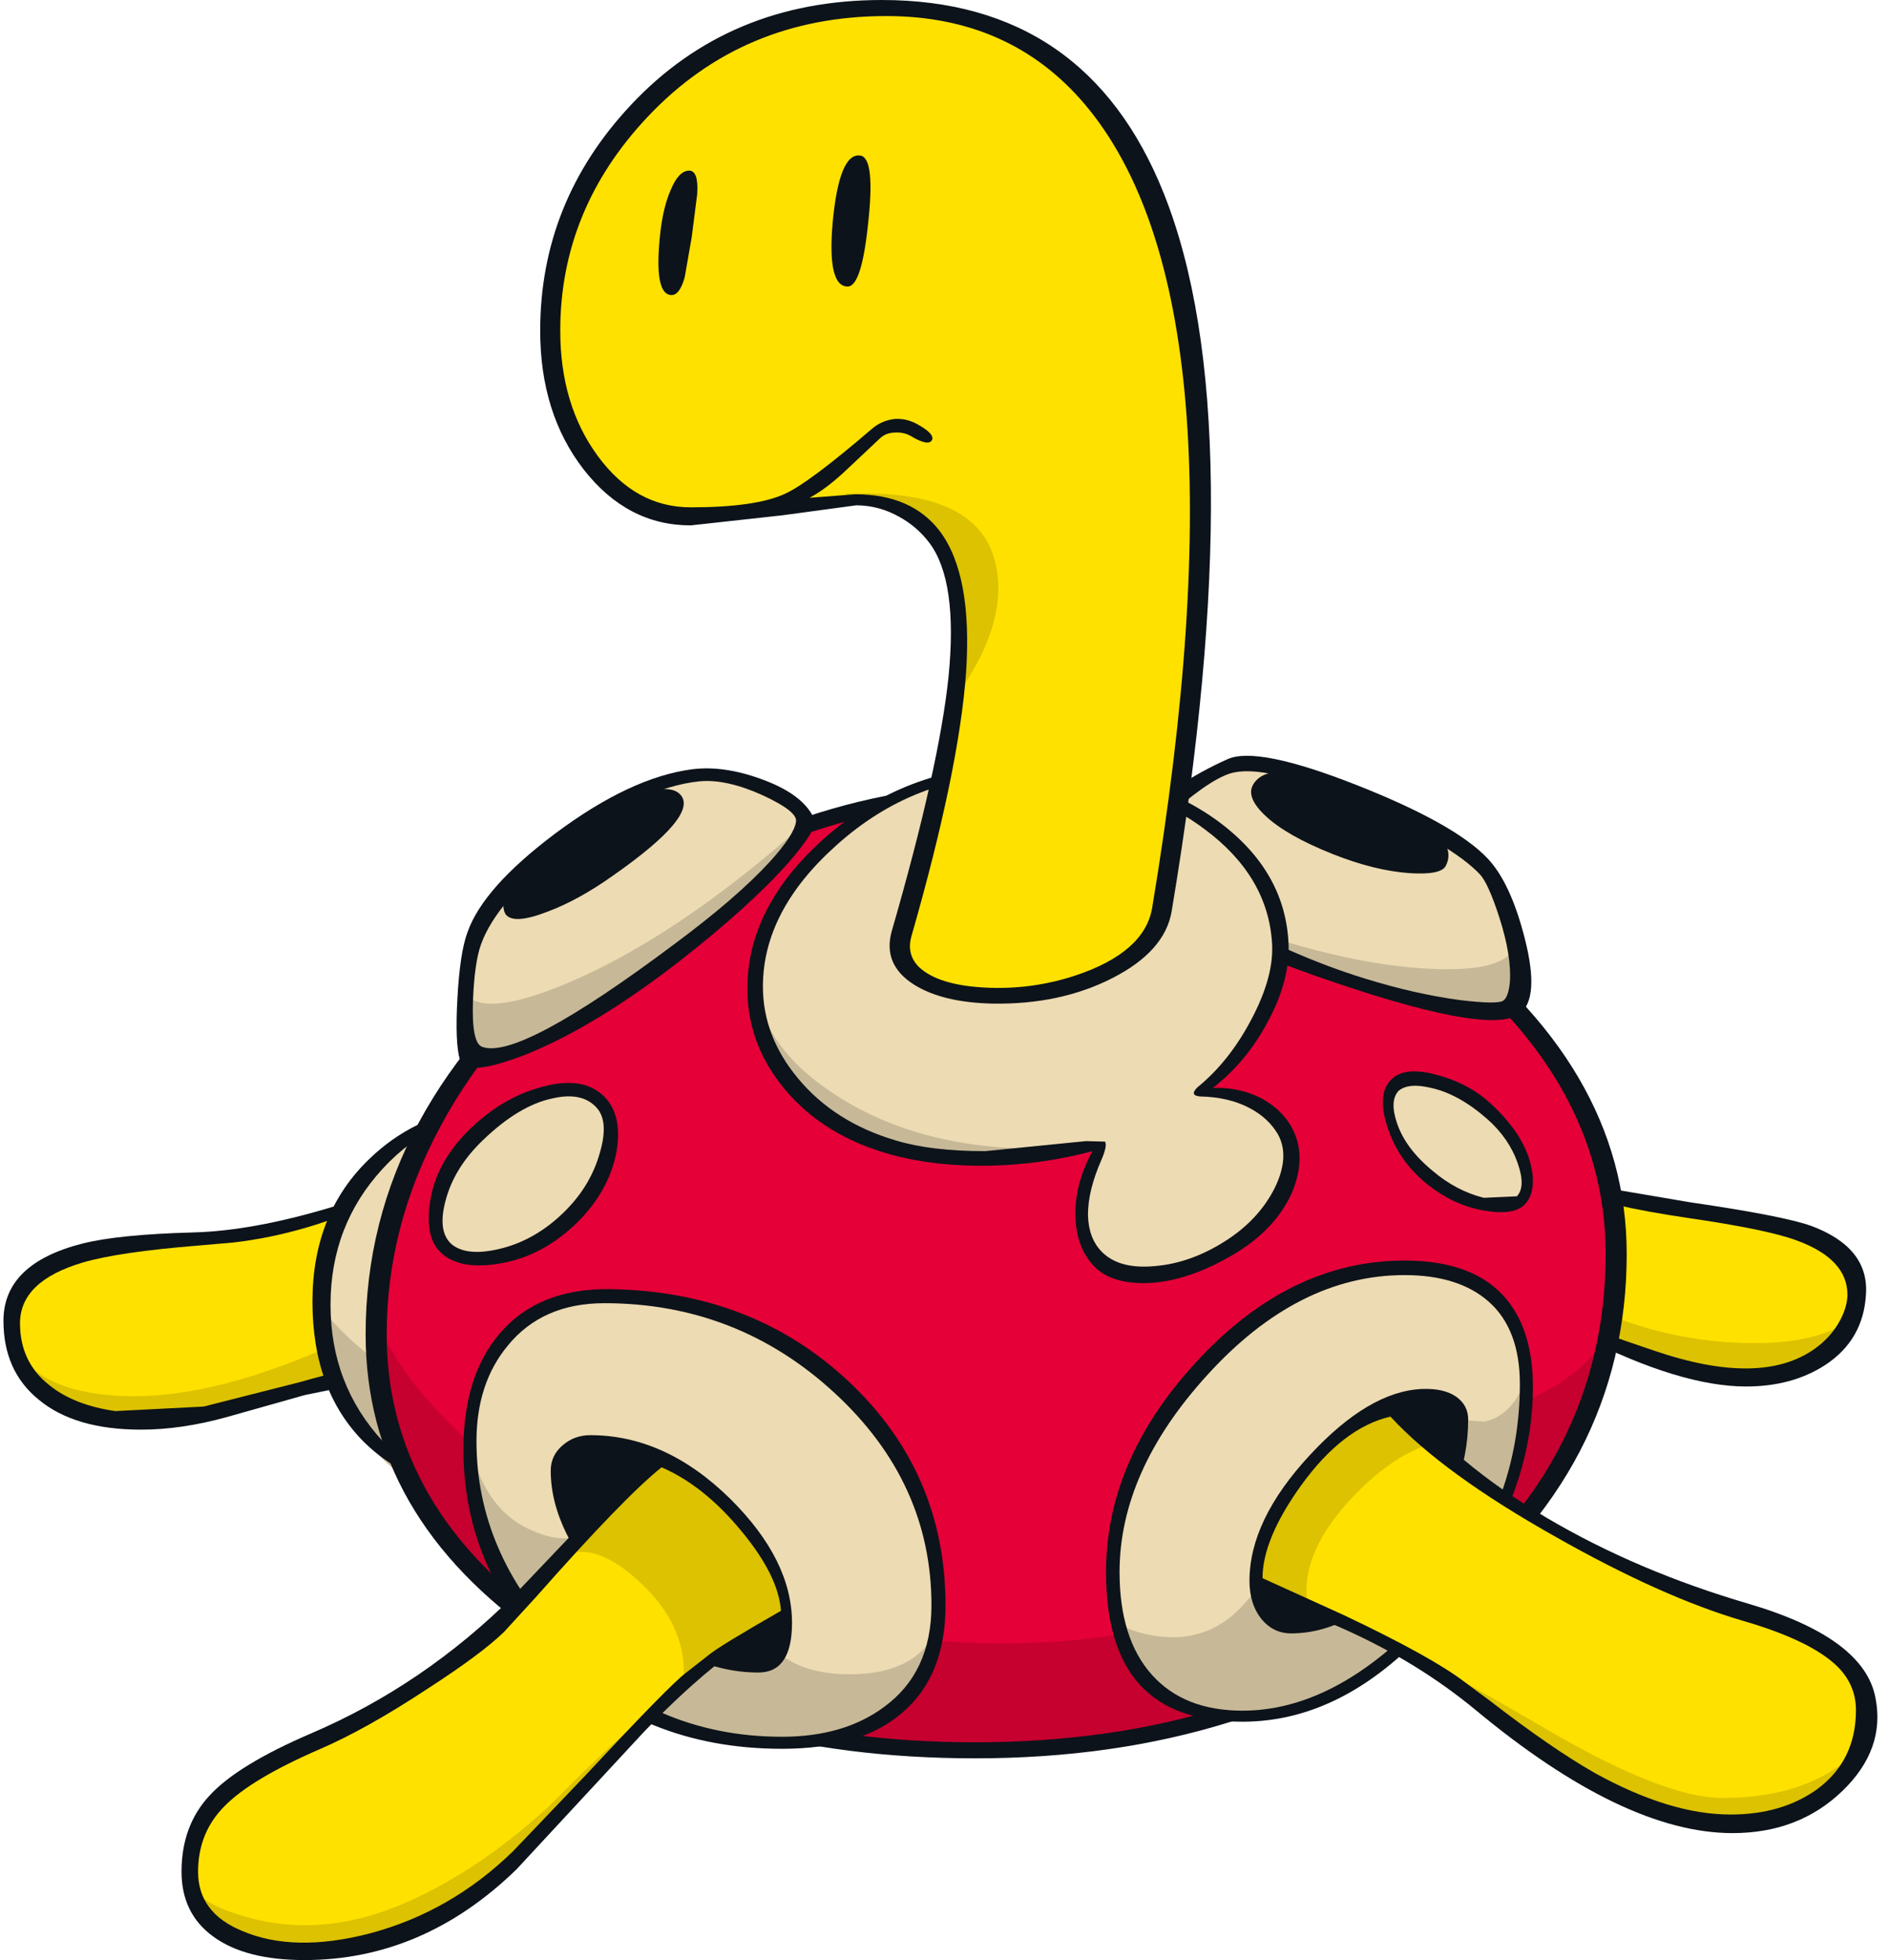 <?xml version='1.0' encoding='utf-8'?>
<svg xmlns="http://www.w3.org/2000/svg" version="1.1" width="188px" height="195px" viewBox="0.0 0.0 187.6 195.3"><g><path fill="#ffe100" d="M164.1 135.55 Q153.65 132.0 150.6 129.9 149.65 129.2 149.5 128.75 L149.6 128.45 156.0 117.35 Q158.2 118.75 163.45 119.65 L173.05 121.15 Q184.8 123.2 184.8 129.0 184.8 132.9 180.7 135.5 174.95 139.2 164.1 135.55"/><path fill="#dcc200" d="M172.05 133.75 Q180.55 134.3 184.3 131.3 182.75 135.0 178.65 136.5 173.05 138.55 164.1 135.55 153.65 132.0 150.6 129.9 149.65 129.2 149.5 128.75 L149.6 128.45 150.85 126.3 Q161.4 133.1 172.05 133.75"/><path fill="#0d131a" d="M168.15 119.8 Q177.4 121.15 180.2 122.15 185.95 124.3 185.65 128.95 185.4 133.5 181.6 136.0 178.3 138.15 173.7 138.15 167.2 138.15 157.4 133.2 148.3 128.55 149.05 128.05 148.85 128.05 148.75 128.15 L155.1 117.75 159.9 118.4 168.15 119.8 M178.75 123.6 Q175.8 122.5 167.85 121.35 159.4 120.1 156.4 118.65 L150.65 128.65 Q152.9 130.7 164.45 134.55 175.2 138.25 180.6 134.35 182.2 133.2 183.1 131.5 183.8 130.15 183.8 129.0 183.8 125.45 178.75 123.6"/><path fill="#ffe100" d="M31.8 121.2 Q36.1 120.1 38.25 119.0 L39.95 136.7 Q37.7 136.55 32.15 138.05 L20.15 141.15 Q12.55 142.8 6.85 140.5 0.65 137.95 0.65 131.85 0.65 126.4 9.4 124.4 14.15 123.3 22.8 122.8 27.35 122.3 31.8 121.2"/><path fill="#dcc200" d="M20.15 141.15 Q13.55 142.6 8.2 140.95 2.4 139.2 1.05 134.6 L1.1 134.2 Q3.55 138.55 11.05 139.05 20.0 139.7 32.4 134.2 34.95 133.05 38.7 136.7 36.5 136.85 31.15 138.35 L20.15 141.15"/><path fill="#0d131a" d="M11.15 140.6 L19.95 140.15 29.6 137.7 Q36.3 135.8 38.85 135.7 L37.3 119.6 Q30.2 122.95 22.95 123.8 L19.5 124.1 Q11.45 124.75 7.9 125.8 1.65 127.65 1.65 131.85 1.65 135.7 4.55 138.0 7.0 140.0 11.15 140.6 M32.65 120.3 L39.2 118.2 40.95 136.6 37.15 137.55 30.05 139.0 22.25 141.2 Q17.75 142.45 13.7 142.45 7.1 142.45 3.5 139.45 0.0 136.6 0.0 131.6 0.0 125.9 7.9 123.9 11.5 123.0 18.9 122.8 24.8 122.65 32.65 120.3"/><path fill="#eddbb3" d="M69.35 130.0 Q69.35 138.05 63.8 143.75 58.25 149.45 50.35 149.45 42.5 149.45 36.95 143.75 31.4 138.05 31.4 130.0 31.4 121.95 36.95 116.25 42.5 110.55 50.35 110.55 58.25 110.55 63.8 116.25 69.35 121.95 69.35 130.0"/><path fill="#c7b997" d="M51.35 140.35 Q61.25 140.35 69.2 132.4 68.35 140.1 63.0 145.3 57.6 150.5 50.35 150.5 42.5 150.5 36.95 144.5 31.4 138.5 31.4 130.05 35.4 134.95 40.4 137.6 45.65 140.35 51.35 140.35"/><path fill="#0d131a" d="M58.75 147.0 Q61.0 145.7 62.95 143.6 68.15 137.95 68.15 130.0 68.15 122.1 62.95 116.45 57.7 110.8 50.35 110.8 43.0 110.8 37.8 116.45 32.6 122.1 32.6 130.0 32.6 137.95 37.8 143.6 40.95 146.95 44.85 148.3 39.6 147.25 36.0 143.75 30.8 138.6 30.8 129.7 30.8 120.85 36.55 115.4 42.15 110.05 50.7 110.05 59.1 110.05 64.4 115.4 69.75 120.8 69.75 129.7 69.75 138.45 63.85 143.75 61.55 145.8 58.75 147.0 54.95 149.2 50.35 149.2 47.4 149.2 44.85 148.3 L49.55 148.75 Q54.7 148.75 58.75 147.0"/><path fill="#e50038" d="M142.25 92.9 Q160.7 106.75 160.7 124.95 160.7 146.45 142.05 160.65 123.75 174.6 96.85 174.6 72.25 174.6 55.05 163.15 37.2 151.25 37.2 132.95 37.2 110.2 58.2 93.7 67.1 86.7 77.9 82.75 88.45 78.85 97.95 78.85 123.5 78.85 142.25 92.9"/><path fill="#c6002f" d="M37.2 132.95 L37.25 131.3 Q38.6 135.8 43.95 141.3 49.5 147.05 57.6 151.9 77.35 163.75 99.5 163.75 121.15 163.75 134.1 152.95 140.55 147.55 142.7 142.15 L150.2 140.2 Q158.1 137.25 160.1 132.2 156.85 150.95 139.0 162.85 121.3 174.6 96.85 174.6 72.25 174.6 55.05 163.15 37.2 151.25 37.2 132.95"/><path fill="#0d131a" d="M141.15 93.4 Q122.6 79.85 97.95 79.85 88.5 79.85 78.0 83.8 67.45 87.7 58.85 94.5 48.85 102.35 43.55 112.25 38.2 122.2 38.2 132.95 38.2 150.35 55.0 162.0 71.8 173.6 96.85 173.6 123.75 173.6 141.7 159.7 159.7 145.75 159.7 124.95 159.7 106.95 141.15 93.4 M97.95 78.3 Q123.5 78.3 142.6 92.2 161.8 106.2 161.8 124.95 161.8 146.35 143.1 160.8 124.4 175.2 96.85 175.2 70.85 175.2 53.5 163.2 36.1 151.15 36.1 132.95 36.1 110.45 57.25 93.65 66.35 86.45 77.3 82.35 88.1 78.3 97.95 78.3"/><path fill="#eddbb3" d="M112.4 86.05 Q111.8 84.15 116.05 80.2 120.1 76.45 122.6 75.95 126.65 75.2 136.0 79.15 144.9 82.95 148.0 86.25 149.3 87.65 150.45 93.05 151.8 99.1 149.9 100.55 147.65 102.25 131.0 96.45 113.85 90.5 112.4 86.05"/><path fill="#c7b997" d="M150.65 92.1 L150.6 91.95 150.1 90.7 Q149.85 90.15 150.0 89.9 L150.65 92.1 M142.65 96.55 Q151.65 96.9 150.8 92.6 152.25 98.45 150.35 99.9 147.65 102.0 137.15 98.65 127.95 95.65 120.25 91.25 133.2 96.2 142.65 96.55"/><path fill="#0d131a" d="M112.85 85.3 L113.8 85.6 Q114.3 87.2 120.95 91.0 128.25 95.2 135.7 97.5 140.7 99.05 145.2 99.65 148.95 100.1 149.5 99.7 150.0 99.35 150.15 97.9 150.35 95.3 149.1 91.4 148.0 88.0 147.15 87.1 144.3 84.1 135.5 80.25 126.35 76.25 122.75 76.95 120.75 77.3 116.8 80.7 112.85 84.05 112.85 85.3 M110.85 85.8 Q110.4 84.35 113.45 81.35 116.85 77.95 122.0 75.65 124.95 74.3 134.95 78.25 144.7 82.1 147.95 85.55 150.25 88.0 151.65 93.55 153.15 99.45 151.15 101.0 148.1 103.35 130.4 97.1 112.45 90.7 110.85 85.8"/><path fill="#0d131a" d="M136.0 79.2 L139.95 81.0 Q145.1 83.75 143.75 86.3 143.25 87.2 140.15 87.0 136.65 86.75 132.5 85.1 127.85 83.25 125.75 81.25 123.85 79.45 124.55 78.2 126.25 75.15 136.0 79.2"/><path fill="#eddbb3" d="M60.0 109.7 Q61.55 111.45 60.55 115.05 59.6 118.65 56.8 121.45 53.6 124.6 49.65 125.55 45.9 126.45 44.0 124.85 42.2 123.3 42.75 120.05 43.35 116.3 47.1 112.75 50.9 109.1 54.75 108.35 58.25 107.7 60.0 109.7"/><path fill="#0d131a" d="M56.0 120.65 Q58.55 118.1 59.45 114.85 60.35 111.75 59.15 110.4 57.7 108.75 54.7 109.45 51.4 110.15 47.85 113.55 44.9 116.35 44.05 119.7 43.25 122.75 44.7 124.0 46.2 125.2 49.4 124.45 53.05 123.6 56.0 120.65 M42.5 119.9 Q43.05 115.8 46.6 112.4 49.9 109.25 53.85 108.25 58.05 107.15 60.1 109.5 61.7 111.35 61.1 114.8 60.35 118.65 57.25 121.75 53.75 125.2 49.45 125.9 45.65 126.55 43.75 124.95 42.0 123.5 42.5 119.9"/><path fill="#eddbb3" d="M138.5 107.95 Q140.0 106.7 143.1 107.55 146.15 108.3 148.7 110.55 151.1 112.65 151.85 115.6 152.5 118.35 151.35 119.7 150.3 120.8 147.7 120.3 144.8 119.75 142.05 117.45 139.3 115.2 138.25 112.0 137.3 109.0 138.5 107.95"/><path fill="#0d131a" d="M142.5 116.7 Q144.8 118.65 147.55 119.35 L150.85 119.2 Q151.75 118.25 150.95 115.95 150.1 113.45 147.9 111.5 145.05 109.0 142.3 108.4 140.05 107.85 139.05 108.7 138.15 109.7 138.9 111.9 139.75 114.45 142.5 116.7 M143.05 107.15 Q146.3 108.05 148.5 110.2 151.55 113.1 152.25 116.1 152.85 118.7 151.65 120.0 150.6 121.1 147.75 120.65 144.55 120.15 141.8 117.9 139.0 115.6 137.95 112.3 136.9 109.1 138.25 107.65 139.6 106.15 143.05 107.15"/><path fill="#eddbb3" d="M59.45 129.15 Q73.5 129.15 83.45 138.35 93.2 147.4 93.2 159.95 93.2 166.9 88.65 170.45 84.6 173.55 77.6 173.55 64.15 173.55 55.2 164.55 46.45 155.7 46.45 142.7 46.45 136.7 50.5 132.8 54.25 129.15 59.45 129.15"/><path fill="#c7b997" d="M46.6 146.8 L46.85 145.3 Q48.45 150.7 52.7 152.5 54.8 153.45 56.6 153.25 L65.3 157.7 Q74.5 162.55 77.25 164.7 80.15 167.05 85.3 166.8 90.95 166.5 93.0 162.55 92.3 168.2 88.65 170.75 84.45 173.65 75.0 173.65 64.1 173.65 55.05 164.2 46.6 155.4 46.6 146.8"/><path fill="#0d131a" d="M59.9 129.85 Q53.7 129.85 50.25 134.1 47.15 137.85 47.15 143.6 47.15 154.65 55.65 163.55 64.7 173.05 77.6 173.05 83.75 173.05 87.75 170.1 92.5 166.65 92.5 159.95 92.5 147.7 82.85 138.8 73.15 129.85 59.9 129.85 M45.85 144.4 Q45.85 137.15 49.4 132.95 53.25 128.35 60.45 128.45 74.7 128.65 84.3 137.7 93.9 146.75 93.9 159.95 93.9 166.95 89.65 170.6 85.5 174.25 77.6 174.25 63.7 174.25 54.5 164.95 45.85 156.25 45.85 144.4"/><path fill="#eddbb3" d="M152.15 137.65 Q152.15 151.4 142.05 161.7 132.95 170.95 123.5 170.95 117.25 170.95 113.85 167.45 110.3 163.8 110.3 156.65 110.3 146.05 119.25 136.2 128.6 125.9 139.65 125.9 145.5 125.9 148.9 129.3 152.15 132.5 152.15 137.65"/><path fill="#c7b997" d="M144.85 141.45 L147.65 141.65 Q150.75 140.95 152.05 136.5 L152.15 137.65 Q152.15 151.4 142.05 161.7 132.95 170.95 123.5 170.95 112.75 170.95 110.6 161.55 113.0 162.9 115.7 163.1 120.75 163.5 124.15 159.25 L144.85 141.45"/><path fill="#0d131a" d="M151.15 137.9 Q151.15 132.45 148.05 129.7 145.05 127.05 139.65 127.05 129.05 127.05 120.0 137.0 111.25 146.6 111.25 156.65 111.25 163.25 114.45 166.85 117.65 170.45 123.5 170.45 132.6 170.45 141.45 161.2 151.15 151.05 151.15 137.9 M139.65 125.6 Q146.7 125.6 149.9 129.55 152.45 132.75 152.45 138.15 152.45 149.75 143.55 160.5 134.35 171.55 123.5 171.55 116.65 171.55 113.3 167.9 109.9 164.2 109.9 156.65 109.9 145.45 118.9 135.7 128.2 125.6 139.65 125.6"/><path fill="#0d131a" d="M58.1 143.7 Q64.65 143.7 71.2 149.9 77.65 156.0 77.65 161.8 77.65 163.6 76.8 164.65 76.05 165.6 74.9 165.6 68.0 165.6 61.5 158.85 55.35 152.45 55.35 146.65 55.35 145.55 56.2 144.65 57.05 143.7 58.1 143.7"/><path fill="#0d131a" d="M58.5 144.75 Q57.95 144.75 57.4 145.35 56.9 145.9 56.9 146.55 56.9 151.75 62.65 157.85 68.8 164.35 75.25 164.35 76.85 164.35 76.85 161.7 76.85 156.25 70.65 150.5 64.4 144.75 58.5 144.75 M54.55 146.55 Q54.55 145.0 55.75 144.0 56.9 143.0 58.5 143.0 66.0 143.0 72.45 149.35 78.6 155.45 78.6 161.7 78.6 166.65 75.25 166.65 67.7 166.65 60.9 159.45 54.55 152.7 54.55 146.55"/><path fill="#0d131a" d="M141.45 139.45 Q143.0 139.45 144.05 140.2 144.95 140.9 144.95 141.85 144.95 148.55 139.7 155.15 134.35 162.0 128.45 162.0 127.0 162.0 125.95 160.75 124.95 159.55 124.95 157.9 124.95 152.55 130.85 146.0 136.7 139.45 141.45 139.45"/><path fill="#0d131a" d="M143.95 144.9 L143.45 144.2 Q142.85 143.8 141.95 143.8 138.2 143.8 133.4 149.25 128.55 154.65 128.55 158.9 128.55 159.9 129.15 160.65 129.8 161.4 130.65 161.4 133.55 161.4 138.5 156.0 143.95 150.1 143.95 144.9 M130.25 144.95 Q136.1 138.65 141.35 138.4 143.6 138.3 144.85 139.2 146.0 140.05 146.0 141.45 146.0 148.55 140.55 155.5 134.85 162.75 128.35 162.75 126.5 162.75 125.3 161.2 124.2 159.75 124.2 157.5 124.2 151.45 130.25 144.95"/><path fill="#eddbb3" d="M100.85 76.95 Q113.15 76.95 120.6 82.2 127.4 87.05 127.45 94.0 127.5 98.25 124.2 103.3 121.6 107.4 119.6 108.6 122.75 108.5 125.5 110.4 128.35 112.4 128.35 115.1 128.35 120.1 123.05 123.75 118.2 127.1 112.7 127.1 109.1 127.1 108.0 122.95 106.95 118.9 109.0 114.55 L106.25 115.0 96.2 115.45 Q86.3 115.45 80.2 110.0 74.7 105.05 74.7 98.3 74.7 90.45 82.35 83.85 90.35 76.95 100.85 76.95"/><path fill="#c7b997" d="M74.7 98.3 L75.0 96.95 Q75.0 104.2 83.5 109.45 92.85 115.25 106.95 114.35 L106.85 114.7 102.85 115.3 96.55 115.7 Q86.65 115.7 80.4 110.1 74.7 105.05 74.7 98.3"/><path fill="#0d131a" d="M119.7 82.6 Q112.55 77.25 100.85 77.25 90.8 77.25 83.05 84.2 75.7 90.75 75.7 98.3 75.7 103.25 79.2 107.45 82.85 111.85 89.0 113.65 92.5 114.7 97.85 114.7 L107.9 113.7 109.8 113.75 Q110.05 114.15 109.45 115.55 108.1 118.6 108.1 121.05 108.15 123.35 109.45 124.7 111.2 126.5 114.8 126.15 118.35 125.85 121.8 123.65 125.1 121.55 126.7 118.4 128.25 115.25 127.05 113.05 126.1 111.4 124.2 110.4 122.1 109.3 119.25 109.25 118.2 109.15 119.0 108.35 122.2 105.75 124.4 101.55 126.65 97.3 126.45 94.0 126.05 87.3 119.7 82.6 M81.85 83.5 Q90.0 76.3 100.85 76.3 113.55 76.3 121.1 81.85 127.85 86.85 128.1 94.2 128.2 97.8 126.0 101.85 123.9 105.8 120.55 108.4 123.25 108.3 125.5 109.5 127.65 110.7 128.6 112.7 129.85 115.4 128.45 118.8 126.85 122.4 122.85 124.85 118.05 127.75 113.85 127.85 110.25 127.9 108.6 126.05 106.95 124.25 106.85 121.25 106.75 118.0 108.55 114.7 103.5 116.05 98.25 116.15 92.9 116.25 88.5 115.05 81.75 113.2 77.85 108.5 74.15 104.05 74.15 98.5 74.15 90.35 81.85 83.5"/><path fill="#ffe100" d="M173.7 160.55 Q180.35 162.5 183.2 165.05 185.65 167.3 185.65 170.4 185.65 175.75 181.65 178.9 177.9 181.85 172.15 181.85 164.85 181.85 155.7 176.25 151.9 173.9 145.1 168.4 142.25 166.15 133.45 161.7 L125.2 157.65 Q124.95 153.1 129.65 146.9 134.4 140.55 138.45 140.55 144.0 146.5 154.0 152.15 163.7 157.6 173.7 160.55"/><path fill="#dcc200" d="M171.35 179.15 Q177.45 179.15 181.65 176.8 183.75 175.6 184.65 174.4 L184.9 174.55 Q183.5 178.05 179.95 180.0 176.6 181.85 172.15 181.85 164.95 181.85 155.8 176.1 L145.1 168.4 Q143.25 167.15 139.75 165.25 L139.45 164.35 Q141.0 164.85 154.4 172.65 165.65 179.15 171.35 179.15"/><path fill="#dcc200" d="M129.85 146.35 Q134.75 140.6 138.65 140.6 140.1 142.15 142.2 143.9 L141.45 144.15 Q137.75 145.55 133.9 149.8 129.35 154.95 129.95 159.5 L129.95 159.8 125.0 157.8 124.7 157.5 124.9 157.05 Q124.9 152.15 129.85 146.35"/><path fill="#0d131a" d="M172.15 180.8 Q177.25 180.8 180.75 178.3 184.65 175.45 184.65 170.4 184.65 167.85 182.75 166.0 180.1 163.45 173.4 161.5 165.35 159.15 154.75 153.15 143.45 146.8 138.25 141.15 133.5 142.25 129.35 148.0 125.5 153.35 125.5 157.25 L133.65 160.95 Q142.4 165.1 145.65 167.6 L148.15 169.45 Q154.3 174.2 158.6 176.65 166.1 180.8 172.15 180.8 M173.95 159.8 Q185.5 163.2 186.6 169.2 187.6 174.3 183.3 178.45 178.95 182.65 172.35 182.65 161.5 182.65 146.7 170.35 141.0 165.65 133.8 162.4 130.85 161.05 124.7 158.95 123.45 154.25 128.65 147.4 133.8 140.6 139.45 139.25 144.65 145.8 153.85 151.25 162.85 156.55 173.95 159.8"/><path fill="#ffe100" d="M29.7 194.85 Q24.55 194.85 21.35 192.75 18.05 190.55 18.05 186.8 18.05 182.55 20.85 179.7 23.6 176.8 30.8 173.7 35.25 171.8 41.3 167.8 46.7 164.3 48.9 162.15 L55.9 154.8 Q61.85 148.6 65.4 145.85 70.1 147.75 74.05 152.7 77.85 157.4 77.85 160.7 74.5 162.4 69.05 166.5 67.55 167.65 60.75 175.15 L51.2 185.45 Q41.65 194.8 29.7 194.85"/><path fill="#dcc200" d="M18.35 186.65 Q18.5 189.6 24.95 191.2 32.4 193.05 40.4 189.45 47.55 186.25 54.4 179.95 60.9 173.4 63.45 171.45 64.3 170.85 64.95 171.0 L57.9 178.5 51.5 185.15 Q41.95 194.5 30.0 194.55 24.85 194.55 21.65 192.45 18.4 190.3 18.35 186.65"/><path fill="#dcc200" d="M77.95 160.7 Q75.25 162.15 68.65 167.15 L67.8 168.35 67.8 167.05 Q68.05 162.0 63.55 157.75 59.25 153.7 56.15 154.9 L56.05 154.45 Q62.8 147.4 65.5 145.3 70.85 148.1 74.45 152.65 77.95 157.05 77.95 160.7"/><path fill="#0d131a" d="M23.8 192.4 Q28.95 194.6 36.5 192.65 44.6 190.5 50.8 184.45 L58.2 176.7 Q66.35 167.95 68.0 166.7 L70.3 164.9 Q71.3 164.05 77.5 160.5 77.25 157.0 73.55 152.55 69.85 148.05 65.6 146.2 61.85 149.2 53.15 159.05 L49.9 162.6 Q47.7 164.75 42.3 168.25 36.15 172.3 31.5 174.3 24.7 177.25 22.05 179.95 19.4 182.6 19.4 186.5 19.4 190.6 23.8 192.4 M30.0 195.3 Q24.1 195.3 20.9 192.95 17.75 190.65 17.75 186.5 17.75 181.9 20.55 178.9 23.35 175.85 30.7 172.7 41.9 167.9 50.85 159.0 L57.8 151.7 Q61.85 147.5 65.25 144.9 69.35 146.5 73.55 151.1 78.4 156.4 78.5 161.1 72.1 164.0 63.9 172.5 L51.15 186.25 Q41.85 195.3 30.0 195.3"/><path fill="#ffe100" d="M88.0 0.6 Q106.7 0.6 114.35 19.75 123.5 42.6 115.5 90.6 114.85 94.35 110.3 96.85 106.25 99.0 100.8 99.4 95.45 99.8 92.2 98.2 88.6 96.4 89.55 93.05 96.45 69.05 94.8 58.75 93.3 49.7 84.75 49.7 L77.7 50.65 68.5 51.55 Q62.75 51.55 58.7 46.35 54.5 40.95 54.5 32.95 54.5 20.25 63.75 10.7 73.55 0.6 88.0 0.6"/><path fill="#dcc200" d="M95.4 68.8 Q95.25 68.95 95.0 65.25 95.3 57.2 92.75 53.25 90.3 49.45 85.5 49.85 L84.85 49.85 83.85 49.2 Q97.05 48.6 98.85 56.0 100.25 61.65 95.4 68.8"/><path fill="#0d131a" d="M87.55 0.0 Q107.95 0.0 115.65 19.25 124.65 41.75 116.45 90.75 115.8 94.8 110.45 97.5 105.3 100.1 98.65 100.0 93.6 99.9 90.75 98.1 87.6 96.1 88.55 92.75 93.25 76.5 94.2 67.45 95.15 57.9 92.3 54.1 91.1 52.5 89.3 51.5 87.25 50.35 85.0 50.35 L77.6 51.35 68.5 52.35 Q62.2 52.35 57.85 46.8 53.5 41.2 53.5 32.95 53.5 20.1 62.55 10.45 72.35 0.0 87.55 0.0 M88.9 43.1 Q88.05 43.1 87.45 43.6 L84.1 46.75 Q82.05 48.7 80.35 49.6 L84.9 49.25 Q90.55 49.25 93.35 52.95 96.6 57.3 95.95 67.0 95.25 76.75 90.5 93.3 90.0 95.1 91.25 96.35 93.15 98.15 97.8 98.4 102.45 98.65 106.85 97.2 113.75 94.9 114.5 90.45 124.55 30.15 107.75 10.35 100.3 1.6 88.0 1.6 73.7 1.6 64.25 11.6 55.5 20.85 55.5 32.95 55.5 40.35 59.25 45.45 63.0 50.55 68.5 50.55 75.0 50.55 77.9 49.2 80.25 48.15 86.6 42.7 87.55 41.9 88.8 41.75 90.0 41.65 91.15 42.3 92.85 43.25 92.55 43.85 92.2 44.5 90.45 43.45 89.75 43.05 88.9 43.1"/><path fill="#0d131a" d="M68.35 17.0 Q69.3 17.0 69.15 19.35 L68.6 23.65 67.9 27.65 Q67.4 29.4 66.6 29.4 64.75 29.4 65.5 22.95 65.8 20.55 66.5 18.95 67.3 17.0 68.35 17.0"/><path fill="#0d131a" d="M84.15 28.55 Q82.1 28.55 82.65 22.2 83.3 15.2 85.4 15.5 86.95 15.7 86.15 22.6 85.5 28.55 84.15 28.55"/><path fill="#eddbb3" d="M67.75 77.3 Q71.05 76.6 75.5 78.25 79.6 79.75 79.8 81.05 80.1 82.8 76.15 87.0 72.5 90.95 66.0 96.15 59.75 101.1 54.05 103.8 47.2 107.1 46.6 103.95 46.25 102.0 46.35 98.45 46.4 94.6 46.95 93.0 48.55 88.55 55.45 83.45 62.15 78.5 67.75 77.3"/><path fill="#c7b997" d="M56.7 97.75 Q66.85 93.35 78.5 83.25 76.45 87.5 66.15 95.7 55.8 103.9 51.4 104.65 L47.6 105.2 Q46.4 105.1 46.2 103.75 45.75 101.25 45.7 98.5 47.25 101.85 56.7 97.75"/><path fill="#0d131a" d="M56.05 84.3 Q49.15 89.75 47.6 94.1 46.95 95.9 46.8 99.7 46.65 103.9 47.7 104.3 51.35 105.7 66.9 94.05 73.1 89.45 76.4 85.85 78.85 83.15 79.0 81.85 79.15 80.85 75.7 79.25 72.05 77.6 69.4 77.85 63.4 78.45 56.05 84.3 M46.25 92.9 Q47.8 88.45 55.0 83.05 62.5 77.45 68.65 76.65 71.8 76.25 75.6 77.65 79.85 79.2 80.85 81.7 81.15 82.6 78.25 85.95 74.45 90.25 67.35 95.8 59.1 102.2 52.25 105.0 46.05 107.45 45.5 105.6 45.0 103.95 45.25 99.45 45.5 94.9 46.25 92.9"/><path fill="#0d131a" d="M57.3 82.4 Q59.6 80.9 61.95 79.8 66.2 77.85 67.45 79.15 69.4 81.2 60.75 87.25 57.3 89.7 54.2 90.85 50.85 92.15 50.05 91.1 48.55 88.4 57.3 82.4"/></g></svg>